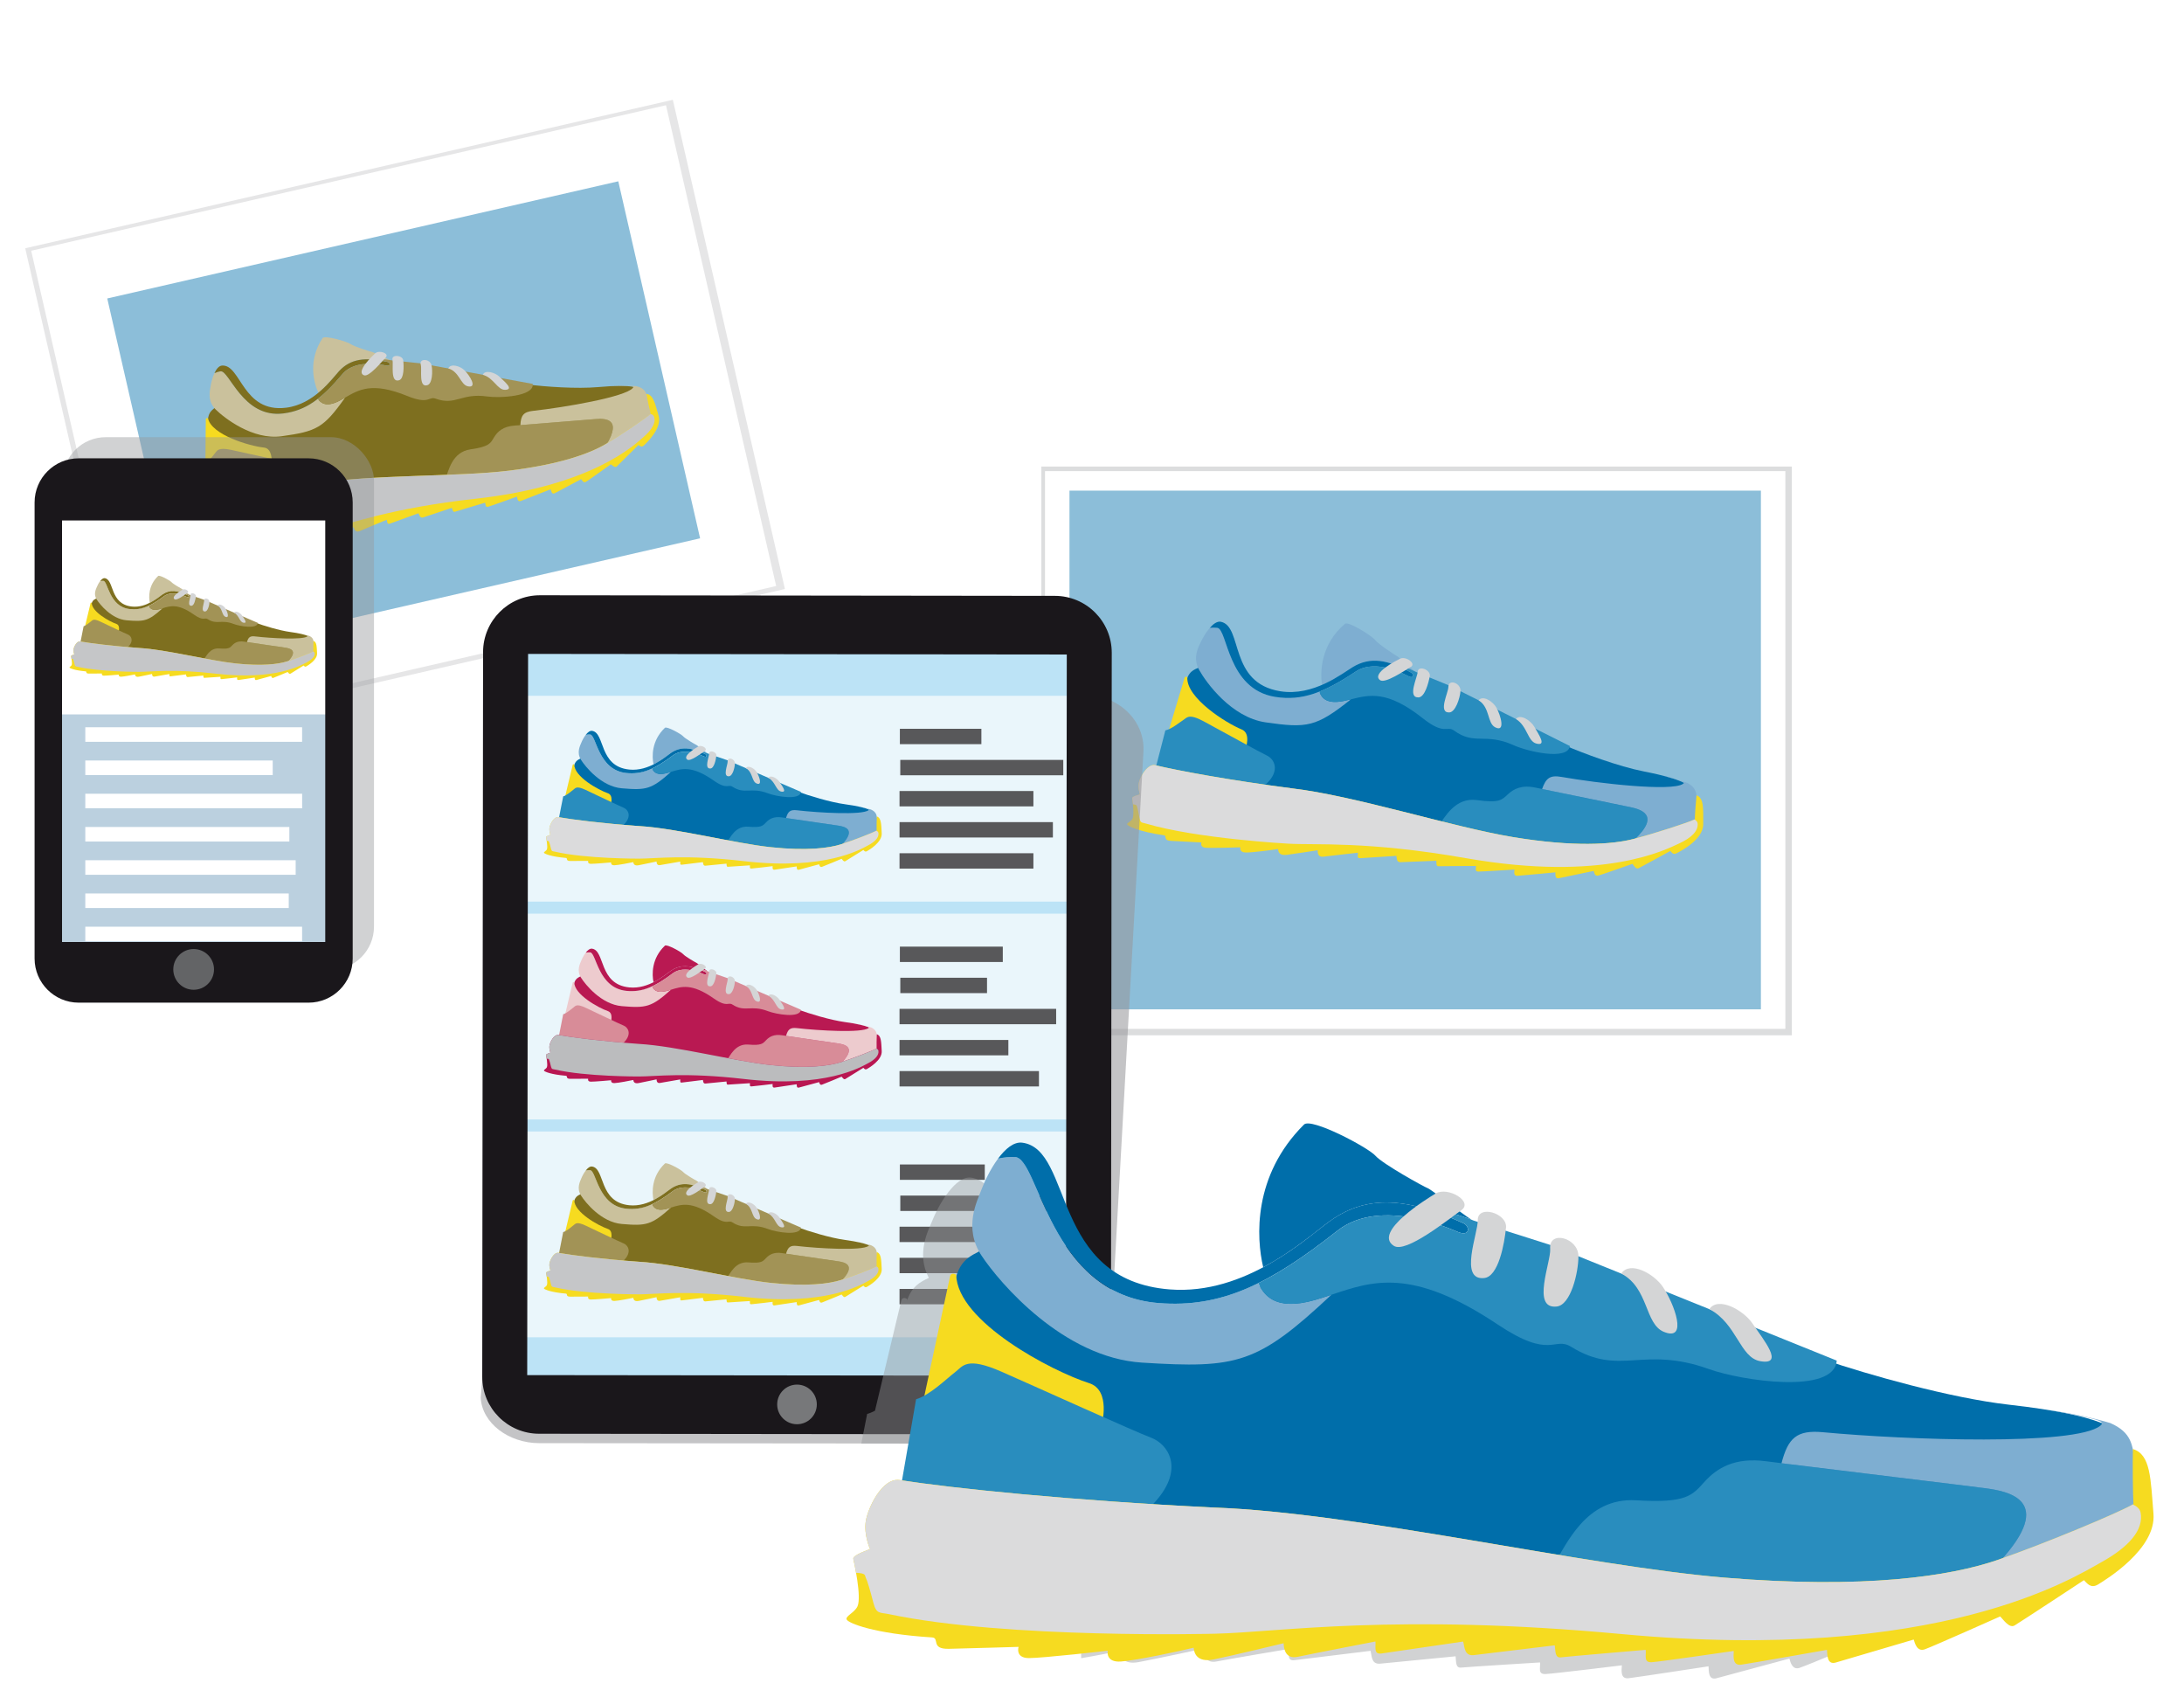 <?xml version="1.0" encoding="UTF-8"?>
<svg xmlns="http://www.w3.org/2000/svg" width="900px" height="699px" viewBox="0 0 579 450">
  <g style="isolation: isolate;">
    <g id="uuid-c92b2654-6989-4cf4-9d32-13d9dac7d40c" data-name="BG">
      <rect width="579" height="450" style="fill: #fff;"></rect>
    </g>
    <g id="uuid-62a97e66-b6ae-4814-9d52-ef9cd6421f74" data-name="Ebene 6">
      <rect x="19.133" y="44.475" width="176.262" height="133.112" transform="translate(-22.094 26.77) rotate(-12.909)" style="fill: #e6e6e7; mix-blend-mode: multiply;"></rect>
      <g>
        <g>
          <g>
            <polyline points="163.829 48.084 185.532 142.772 49.957 173.846 28.254 79.158 163.829 48.084" style="fill: #fff;"></polyline>
            <polygon points="176.483 27.905 8.075 66.505 37.304 194.025 205.711 155.425 176.483 27.905 176.483 27.905" style="fill: #fff;"></polygon>
          </g>
          <rect x="37.348" y="62.393" width="139.09" height="97.143" transform="translate(-22.089 26.686) rotate(-12.909)" style="fill: #8cbed9;"></rect>
        </g>
        <g>
          <path d="M57.511,107.571c-1.207,1.112-2.515,1.482-2.55,4.066s-.115,22.589-.115,22.589l43.001-3.798,38.112-3.861s27.437-6.985,28.996-8.387,6.139-5.725,6.736-6.767-.879-7.3-1.564-7.835c-.849-.664-2.238-1.762-11.585-.919-5.768,.52-14.208-.109-18.631-.674-4.045-.516-34.951-2.504-34.951-2.504,0,0-14.646,2.939-14.983,3.295s-15.622,9.012-16.431,9.128-9.373-2.308-9.825-2.762-6.21-1.571-6.21-1.571Z" style="fill: #7e6f1f;"></path>
          <path d="M84.106,105.788c-2.821,2.187-5.678,3.435-9.15,3.867-10.788,1.341-14.328-11.572-16.674-11.173-.475,.081-1.019,.23-1.592,.483-.545,1.173-.874,2.565-.985,3.311-.164,1.105-1.034,3.997,1.324,6.335,2.238,2.219,9.82,8.166,17.501,7.084,9.235-1.301,11.083-2.118,16.822-10.237-.486,.281-.973,.56-1.478,.824-3.723,1.946-5.066,.418-5.769-.494Z" style="fill: #cac19c;"></path>
          <path d="M89.733,98.445c2.261-2.456,4.969-3.335,8.517-3.121,.188-.02,.374-.035,.558-.048l.036-.003,.019-.001,.054-.003c.15-.01,.299-.017,.445-.023l.042-.002,.027-.001c.122-.004,.241-.007,.36-.009l.055-.001c.132-.002,.261-.002,.388-.001,.004,0,.009,0,.013,0,1.352,.012,2.442,.163,2.954,.249l.011,.002,.093,.016c-.916-.335-4.458-2.11-4.789-2.154-.383-.051-4.834-1.445-5.678-2.088-.844-.642-6.912-2.419-7.466-1.585-3.915,5.899-2.353,11.808-1.105,14.491,2.637-2.181,4.47-4.636,5.466-5.718Z" style="fill: #cac19c;"></path>
          <path d="M102.612,95.998c-5.82-1.327-9.771-.929-12.879,2.447-1.848,2.008-6.577,8.75-13.989,9.682-11.637,1.465-11.99-11.538-17.045-11.17-.846,.062-1.516,.944-2.009,2.006,.573-.253,1.117-.402,1.592-.483,2.346-.398,5.886,12.514,16.674,11.173,6.082-.756,10.279-4.016,15.7-10.446,3.552-4.214,11.239-2.304,11.489-2.285,1.395,.316,1.182-.762,.467-.925Z" style="fill: #7e6f1f;"></path>
          <path d="M111.42,96.376l-7.898-.836s-1.807-.381-4.117-.296c-.178,.006-.359,.016-.542,.028l-.019,.001c-.195,.014-.392,.03-.591,.051l-.001-0c1.329,.08,2.774,.312,4.359,.674,.715,.163,.928,1.241-.467,.925-.25-.019-7.936-1.929-11.489,2.285-2.327,2.76-4.428,4.935-6.55,6.579,.066,.086,.137,.176,.216,.269,.419,.496,1.039,1.05,2.077,1.15,.195,.019,.404,.022,.629,.006,.226-.016,.467-.052,.726-.11,.259-.058,.536-.139,.832-.246,.197-.071,.403-.154,.617-.25s.438-.204,.671-.325c.25-.131,.495-.265,.739-.402l.016-.009c.243-.136,.483-.274,.723-.413,3.624-2.094,7.126-4.252,16.527-.425,5.837,2.376,5.62,.012,7.495,.696,5.294,1.933,6.793-1.557,13.656-.577,3.329,.476,12.536,.005,12.096-3.33l-29.707-5.447Z" style="fill: #a29356;"></path>
          <path d="M117.978,126.963c.848-2.074,1.72-7.079,6.641-7.789,4.921-.71,5.283-1.559,6.211-3.13s2.421-2.957,5.504-3.177c3.083-.219,19.312-1.571,21.505-1.726s7.161-.353,2.847,6.799c-4.315,7.152-24.707,11.303-24.707,11.303l-18.001-2.281Z" style="fill: #a29356;"></path>
          <path d="M159.575,119.375l7.628-3.285c1.876-1.784,4.929-4.446,5.331-5.147,.325-.567-.215-2.285-.116-4.252-.274-.371-.506-.751-.678-1.137-.63-1.41-.831-2.63-3.14-3.129-1.507-.135-3.563-.175-6.322-.033,5.12-.113,5.89-.084,5.414,.492-1.999,2.42-18.22,5.175-26.473,6.079-2.582,.283-3.236,1.249-3.371,3.79,5.064-.395,18.047-1.474,19.992-1.611,2.193-.154,7.161-.353,2.847,6.799-.297,.493-.673,.971-1.111,1.435Z" style="fill: #cac19c;"></path>
          <path d="M54.401,111.244l-.117,12.527,17.588-1.246s.26-3.576-2.024-3.819c-3.782-.402-13.869-3.291-14.882-7.773-.232-.119-.582-.069-.564,.31Z" style="fill: #f6db20;"></path>
          <path d="M53.561,123.657c1.242-.656,2.52-2.574,3.183-3.329s.749-1.796,4.509-.987c3.76,.809,13.945,3.117,15.631,3.381s3.863,2.271,1.626,6.08-2.896,4.378-2.896,4.378l-21.751,.297-.301-9.819Z" style="fill: #a29356;"></path>
          <path d="M53.578,131.731c-1.722,.081-2.513,3.315-2.44,4.645s.959,2.566,.959,2.566c0,0-1.568,.905-1.419,1.254s1.562,3.472,1.339,4.475c-.149,.673-1.014,1.196-.773,1.489s2.788,.83,8.537,.028c.776-.108,.059,1.17,1.846,.761,1.786-.409,6.642-1.557,6.642-1.557,0,0-.121,1.142,1.21,.872s7.421-2.258,7.421-2.258c0,0-.007,1.185,1.467,.778,1.473-.407,5.584-2.22,6.715-2.758,.147,.489,.598,1.395,2.184,.718s6.364-2.921,6.364-2.921c.121,.529,.489,1.524,1.627,1.02s7.147-2.996,7.147-2.996c.154,.522,.057,1.31,.828,1.029s7.587-2.749,7.587-2.749c.246,.466,.377,1.341,1.23,1.111l7.633-2.55c.18,.481,.247,1.232,.828,1.029s7.983-2.387,7.983-2.387c.187,.514,.016,1.285,.835,1.062s7.635-2.69,7.635-2.69c.088,.537,.161,1.46,.998,1.164s7.923-3.104,7.923-3.104c.147,.489,.301,1.463,1.108,1.034s7.014-3.731,7.014-3.731c.183,.341,.571,1.123,1.245,.724s6.595-4.645,6.595-4.645c.325,.204,1.1,1.001,1.561,.582s5.76-5.707,5.76-5.707c.366,.229,.826,.716,1.455,.119s4.881-4.531,3.909-7.86c-.972-3.329-1.429-5.626-3.245-5.802,.184,1.107,.961,4.701,1.137,5.264-1.029,.979-7.663,5.505-11.903,8.021-4.24,2.515-12.215,5.446-25.859,7.088-13.644,1.642-36.54,.994-50.418,3.339-13.989,2.162-25.469,3.301-30.663,3.546Z" style="fill: #f6db20;"></path>
          <path d="M173.274,110.425c-.137-.34-.471-.536-.912-.634-1.188,1.074-7.673,5.493-11.845,7.968-4.24,2.515-12.215,5.446-25.859,7.088-13.644,1.642-36.54,.994-50.418,3.339-13.989,2.162-25.468,3.301-30.663,3.546-1.722,.081-2.513,3.315-2.44,4.645,.073,1.33,.959,2.566,.959,2.566,0,0-1.568,.905-1.419,1.254,.056,.13,.285,.642,.541,1.287,1.035-.154,.863,.083,1.041,.3,.193,.234,.685,1.166,1.208,2.23,.522,1.064,.808,.786,1.713,.791,11.854,.068,31.687-4.547,31.687-4.547,6.087-1.395,16.838-5.531,39.049-7.975,31.032-3.416,42.253-14.35,44.581-16.346,2.328-1.996,3.42-3.917,2.776-5.511Z" style="fill: #c5c6c8;"></path>
          <g>
            <path d="M96.371,99.535c1.307,.536,4.693-3.598,5.774-4.736,1.034-1.088-1.775-2.042-2.794-1.101-.637,.588-5.309,4.942-2.98,5.836Z" style="fill: #d4d5d6;"></path>
            <path d="M105.667,100.849c1.357-.392,1.281-3.707,1.114-5.267-.153-1.427-3.203-1.672-2.854-.147,.281,1.224-.64,6.161,1.74,5.414Z" style="fill: #d4d5d6;"></path>
            <path d="M113.175,102.157c1.357-.392,1.438-3.732,1.114-5.267-.375-1.775-3.373-1.937-2.854-.147,.349,1.206-.64,6.161,1.74,5.414Z" style="fill: #d4d5d6;"></path>
            <path d="M123.97,102.469c2.573,.492,.437-2.915-.972-4.29-1.136-1.109-3.68-1.883-4.26-.462,2.947,.857,3.227,4.369,5.231,4.752Z" style="fill: #d4d5d6;"></path>
            <path d="M133.802,103.386c2.444-.073-.082-2.09-1.491-3.465-1.136-1.109-3.838-1.947-4.418-.526,2.947,.857,3.868,4.052,5.908,3.991Z" style="fill: #d4d5d6;"></path>
          </g>
        </g>
      </g>
    </g>
    <g id="uuid-ba824672-cd6f-479a-a184-1f6f13e2c935" data-name="Ebene 1">
      <rect x="276.067" y="123.737" width="199.101" height="150.844" style="fill: #dcddde; mix-blend-mode: multiply;"></rect>
      <g>
        <rect x="277.035" y="124.947" width="196.409" height="147.926" style="fill: #fff;"></rect>
        <rect x="283.524" y="130.124" width="183.43" height="137.573" style="fill: #8cbed9;"></rect>
        <g>
          <path d="M318.82,176.644c-1.75,.87-3.367,.858-4.265,3.8-.898,2.942-7.637,25.777-7.637,25.777l50.405,9.949,44.838,8.252s33.678,1.134,35.925,.05,8.918-4.502,9.946-5.495,1.421-8.635,.816-9.474c-.749-1.041-1.972-2.757-12.934-4.9-6.765-1.323-16.201-4.846-21.069-6.961-4.452-1.934-39.111-14.476-39.111-14.476,0,0-17.715-1.508-18.218-1.213s-20.848,5.109-21.811,4.972-9.945-5.753-10.311-6.421-6.574-3.859-6.574-3.859Z" style="fill: #006eaa;"></path>
          <path d="M349.807,183.443c-3.951,1.562-7.631,2.039-11.742,1.379-12.775-2.053-12.529-17.986-15.343-18.31-.57-.066-1.241-.076-1.98,.023-1.013,1.16-1.851,2.641-2.226,3.457-.555,1.209-2.51,4.225-.592,7.68,1.82,3.279,8.509,12.596,17.647,13.911,10.987,1.582,13.369,1.262,22.627-6.109-.648,.159-1.298,.317-1.963,.45-4.901,.987-5.928-1.205-6.428-2.481Z" style="fill: #7eaed1;"></path>
          <path d="M358.677,176.921c3.4-2.055,6.787-2.16,10.771-.737,.222,.04,.439,.084,.654,.131l.042,.008,.022,.005c.021,.005,.042,.01,.063,.015,.175,.039,.347,.079,.516,.121l.049,.012,.031,.008c.14,.036,.278,.072,.414,.109l.063,.017c.151,.042,.299,.085,.444,.128l.015,.004c1.541,.463,2.736,.998,3.293,1.266l.011,.006c.035,.017,.071,.034,.101,.049-.936-.687-4.393-3.892-4.758-4.053-.421-.186-5.045-3.258-5.795-4.272-.751-1.014-7.096-5.062-8.006-4.292-6.435,5.441-6.613,12.713-6.078,16.193,3.738-1.617,6.649-3.813,8.147-4.718Z" style="fill: #7eaed1;"></path>
          <path d="M374.209,178.404c-6.21-3.451-10.857-4.308-15.532-1.483-2.78,1.68-10.424,7.814-19.204,6.417-13.786-2.193-9.869-17.17-15.768-18.429-.987-.211-2.046,.575-2.963,1.625,.739-.099,1.41-.088,1.98-.023,2.813,.324,2.568,16.257,15.343,18.31,7.202,1.157,13.082-1.174,21.413-6.721,5.46-3.636,13.61,1.101,13.889,1.206,1.489,.825,1.604-.478,.841-.902Z" style="fill: #006eaa;"></path>
          <path d="M384.15,181.763l-8.748-3.58s-1.939-1.036-4.607-1.707c-.205-.052-.415-.101-.629-.148l-.022-.005c-.227-.049-.458-.095-.692-.138l-.001-0c1.492,.533,3.067,1.279,4.758,2.219,.763,.424,.648,1.727-.841,.902-.279-.105-8.429-4.842-13.889-1.206-3.576,2.381-6.7,4.168-9.672,5.343,.047,.12,.098,.247,.157,.38,.314,.706,.839,1.545,1.992,2.005,.216,.086,.454,.159,.718,.215,.263,.056,.551,.096,.867,.115,.316,.019,.659,.019,1.032-.005,.249-.016,.512-.042,.788-.08s.568-.087,.874-.149c.329-.066,.654-.138,.978-.213l.021-.005c.323-.075,.643-.153,.963-.232,4.838-1.189,9.556-2.492,19.029,5.006,5.881,4.655,6.419,1.881,8.334,3.286,5.408,3.969,8.28,.478,15.798,3.879,3.647,1.65,14.325,4.171,14.931,.214l-32.14-16.096Z" style="fill: #298dbe;"></path>
          <path d="M381.481,218.899c1.658-2.089,4.318-7.519,10.178-6.695,5.86,.824,6.556-.026,8.139-1.513s3.749-2.575,7.346-1.801c3.597,.774,22.593,4.621,25.15,5.174s8.302,1.976,.994,8.716c-7.307,6.74-31.992,4.708-31.992,4.708l-19.815-8.588Z" style="fill: #298dbe;"></path>
          <path d="M431.541,224.049l9.809-1.22c2.737-1.415,7.11-3.443,7.802-4.111,.559-.54,.513-2.683,1.281-4.898-.19-.515-.329-1.027-.397-1.525-.251-1.821-.076-3.282-2.549-4.619-1.678-.656-4.013-1.383-7.213-2.139,5.889,1.572,6.76,1.861,6.024,2.361-3.088,2.101-22.543-.14-32.274-1.849-3.044-.534-4.113,.352-5.112,3.212,5.919,1.231,21.114,4.312,23.382,4.802,2.558,.552,8.301,1.976,.994,8.716-.503,.464-1.092,.886-1.747,1.27Z" style="fill: #7eaed1;"></path>
          <path d="M314.046,179.808l-4.297,14.277,20.514,4.421s1.485-4.001-1.045-5.037c-4.188-1.716-14.757-8.37-14.425-13.828-.226-.213-.642-.272-.748,.167Z" style="fill: #f6db20;"></path>
          <path d="M308.961,193.716c1.638-.337,3.736-2.104,4.744-2.747s1.453-1.804,5.481,.37c4.028,2.175,14.902,8.197,16.74,9.058s3.66,3.88-.162,7.489-4.765,4.041-4.765,4.041l-24.957-6.889,2.919-11.322Z" style="fill: #298dbe;"></path>
          <path d="M306.298,202.949c-1.995-.479-3.974,2.954-4.332,4.497s.244,3.251,.244,3.251c0,0-2.093,.513-2.038,.961s.631,4.487,.043,5.559c-.394,.719-1.556,1.03-1.378,1.444s2.91,1.875,9.747,2.869c.923,.134-.321,1.357,1.856,1.483,2.178,.126,8.108,.427,8.108,.427,0,0-.518,1.265,1.093,1.398s9.231-.115,9.231-.115c0,0-.402,1.352,1.418,1.377s7.12-.682,8.59-.92c.005,.607,.22,1.793,2.257,1.546s8.243-1.224,8.243-1.224c-.037,.645,.052,1.905,1.52,1.706s9.164-1.049,9.164-1.049c.003,.648-.371,1.516,.604,1.451s9.584-.62,9.584-.62c.126,.614-.015,1.658,1.036,1.678l9.57-.378c.046,.61-.126,1.49,.604,1.451s9.917-.075,9.917-.075c.043,.65-.409,1.473,.602,1.491s9.62-.537,9.62-.537c-.078,.643-.302,1.722,.754,1.662s10.087-.915,10.087-.915c.005,.607-.143,1.772,.922,1.55s9.255-1.934,9.255-1.934c.095,.451,.279,1.473,1.183,1.242s9.081-3.117,9.081-3.117c.304,.341,.924,1.51,1.591,1.184s8.479-4.609,8.479-4.609c.342,.384,.706,1.093,1.623,.62s7.083-3.556,7.079-7.683c-.005-4.127,.237-6.905-1.78-7.709-.157,1.326-.463,5.692-.45,6.394-1.501,.776-10.587,3.745-16.269,5.211-5.681,1.466-15.769,2.165-31.907-.493-16.138-2.658-42.09-11.006-58.729-12.937-16.705-2.178-30.203-4.691-36.221-6.136Z" style="fill: #f6db20;"></path>
          <path d="M450.171,218.372c-.044-.434-.36-.769-.831-1.027-1.714,.832-10.595,3.728-16.185,5.17-5.681,1.466-15.769,2.165-31.907-.493-16.138-2.658-42.09-11.006-58.729-12.937-16.705-2.178-30.203-4.691-36.221-6.136-1.995-.479-3.974,2.954-4.332,4.497-.359,1.544,.244,3.251,.244,3.251,0,0-2.093,.513-2.038,.961,.02,.167,.113,.829,.191,1.65,1.234,.168,.958,.382,1.09,.689,.143,.332,.395,1.56,.639,2.95,.243,1.39,.662,1.167,1.695,1.473,13.524,4.017,37.724,5.333,37.724,5.333,7.42,.428,21.081-.726,47.276,3.861,36.6,6.408,53.057-2.36,56.381-3.867,3.324-1.507,5.21-3.341,5.003-5.376Z" style="fill: #dbdbdc;"></path>
          <g>
            <path d="M365.902,180.373c1.315,1.047,6.559-2.552,8.172-3.493,1.543-.9-1.35-2.923-2.827-2.186-.924,.461-7.709,3.884-5.345,5.68Z" style="fill: #d4d5d6;"></path>
            <path d="M376.089,184.964c1.681,.003,2.696-3.811,3.023-5.649,.299-1.682-3.106-2.975-3.213-1.116-.086,1.492-2.779,6.828,.189,6.765Z" style="fill: #d4d5d6;"></path>
            <path d="M384.234,188.953c1.681,.003,2.884-3.787,3.023-5.649,.161-2.153-3.211-3.334-3.213-1.116-.001,1.495-2.779,6.828,.189,6.765Z" style="fill: #d4d5d6;"></path>
            <path d="M396.468,192.896c2.777,1.417,1.468-3.186,.315-5.225-.93-1.645-3.58-3.375-4.715-1.943,3.083,1.958,2.236,6.065,4.4,7.169Z" style="fill: #d4d5d6;"></path>
            <path d="M407.399,197.211c2.817,.729,.601-2.416-.552-4.455-.93-1.645-3.74-3.5-4.874-2.069,3.083,1.958,3.075,5.916,5.426,6.524Z" style="fill: #d4d5d6;"></path>
          </g>
        </g>
      </g>
    </g>
    <g id="uuid-0ce7e10e-bac2-461c-847b-1b3c5f3b4365" data-name="Ebene 5">
      <rect x="16.43" y="115.943" width="82.585" height="141.277" rx="11.451" ry="11.451" style="fill: #97989a; mix-blend-mode: multiply; opacity: .44;"></rect>
      <g>
        <rect x="11.125" y="136.335" width="78.055" height="115.224" style="fill: #fff;"></rect>
        <g>
          <rect x="14.153" y="189.473" width="72.961" height="69.121" style="fill: #bbd0df;"></rect>
          <rect x="22.429" y="210.516" width="57.527" height="3.858" style="fill: #fff;"></rect>
          <rect x="22.429" y="201.7" width="49.722" height="3.858" style="fill: #fff;"></rect>
          <rect x="22.429" y="219.333" width="54.134" height="3.858" style="fill: #fff;"></rect>
          <rect x="22.429" y="236.965" width="53.976" height="3.858" style="fill: #fff;"></rect>
          <rect x="22.429" y="228.149" width="55.812" height="3.858" style="fill: #fff;"></rect>
          <rect x="22.429" y="192.884" width="57.516" height="3.858" style="fill: #fff;"></rect>
          <rect x="22.429" y="245.781" width="57.516" height="3.858" style="fill: #fff;"></rect>
          <path d="M25.795,158.507c-.73,.417-1.426,.452-1.739,1.739s-2.643,11.267-2.643,11.267l21.907,3.025,19.473,2.434s14.501-.348,15.439-.869,3.721-2.156,4.138-2.608,.396-3.746,.116-4.092c-.348-.429-.916-1.136-5.68-1.785-2.94-.401-7.082-1.681-9.227-2.469-1.961-.721-17.167-5.251-17.167-5.251,0,0-7.65-.209-7.859-.07s-8.832,2.712-9.25,2.678-4.416-2.226-4.59-2.504-2.921-1.495-2.921-1.495Z" style="fill: #7e6f1f;"></path>
          <path d="M39.28,160.661c-1.659,.769-3.229,1.066-5.012,.884-5.541-.565-5.83-7.418-7.047-7.488-.247-.014-.535-.002-.85,.059-.406,.523-.73,1.181-.871,1.541-.209,.533-.974,1.878-.064,3.315,.864,1.364,3.969,5.202,7.928,5.541,4.761,.407,5.777,.211,9.572-3.186-.275,.085-.55,.168-.832,.242-2.082,.546-2.578-.371-2.824-.907Z" style="fill: #cac19c;"></path>
          <path d="M42.93,157.638c1.41-.968,2.863-1.097,4.61-.584,.096,.012,.191,.025,.284,.04l.018,.003,.01,.002,.028,.005c.076,.012,.151,.025,.225,.039l.021,.004,.013,.003c.061,.012,.121,.024,.181,.037l.028,.006c.066,.014,.13,.029,.194,.044l.007,.002c.674,.161,1.201,.361,1.446,.463l.005,.002,.045,.019c-.419-.272-1.985-1.564-2.145-1.624-.185-.07-2.249-1.275-2.596-1.692-.348-.417-3.175-1.999-3.547-1.646-2.63,2.498-2.526,5.627-2.21,7.11,1.566-.787,2.763-1.804,3.384-2.23Z" style="fill: #cac19c;"></path>
          <path d="M49.641,157.89c-2.754-1.329-4.773-1.582-6.711-.252-1.153,.791-4.286,3.616-8.094,3.234-5.979-.601-4.667-7.134-7.233-7.528-.43-.066-.865,.298-1.233,.772,.315-.061,.604-.073,.85-.059,1.217,.07,1.507,6.923,7.047,7.488,3.124,.319,5.593-.829,9.035-3.419,2.256-1.698,5.876,.136,5.998,.174,.66,.317,.678-.245,.339-.409Z" style="fill: #7e6f1f;"></path>
          <path d="M53.996,159.087l-3.848-1.321s-.859-.397-2.022-.619c-.09-.017-.181-.033-.274-.048l-.01-.002c-.099-.016-.199-.03-.301-.042l-0-0c.654,.192,1.35,.474,2.1,.835,.338,.163,.321,.726-.339,.409-.123-.038-3.742-1.872-5.998-.174-1.478,1.112-2.776,1.957-4.024,2.536,.023,.05,.048,.104,.077,.159,.153,.296,.399,.643,.906,.812,.095,.032,.199,.057,.314,.075,.114,.018,.239,.028,.375,.028,.136,.001,.284-.008,.444-.028,.107-.013,.219-.031,.337-.054s.242-.052,.372-.086c.14-.037,.278-.076,.415-.116l.009-.003c.137-.04,.273-.082,.408-.124,2.05-.631,4.045-1.308,8.302,1.679,2.643,1.855,2.805,.649,3.663,1.205,2.422,1.571,3.57,0,6.885,1.275,1.608,.619,6.259,1.437,6.421-.278l-14.211-6.12Z" style="fill: #a29356;"></path>
          <path d="M53.77,175.112c.661-.939,1.669-3.338,4.208-3.13s2.817-.174,3.46-.852,1.547-1.2,3.112-.956,9.824,1.426,10.936,1.6,3.616,.643,.643,3.721-13.631,2.817-13.631,2.817l-8.728-3.199Z" style="fill: #a29356;"></path>
          <path d="M75.411,176.083l4.185-.767c1.141-.676,2.97-1.656,3.251-1.96,.227-.246,.154-1.166,.429-2.137-.094-.216-.167-.433-.209-.645-.153-.776-.114-1.408-1.21-1.922-.737-.24-1.759-.495-3.153-.74,2.57,.53,2.951,.632,2.647,.865-1.275,.979-9.691,.499-13.915,.006-1.322-.154-1.759,.253-2.117,1.507,2.574,.382,9.181,1.329,10.167,1.484,1.113,.174,3.616,.643,.643,3.721-.205,.212-.447,.408-.719,.589Z" style="fill: #cac19c;"></path>
          <path d="M23.822,159.985l-1.492,6.242,8.925,1.391s.539-1.756-.574-2.139c-1.842-.633-6.549-3.231-6.542-5.585-.102-.086-.283-.101-.317,.09Z" style="fill: #f6db20;"></path>
          <path d="M21.982,166.088c.695-.185,1.553-.997,1.97-1.298s.58-.811,2.365,.023,6.607,3.153,7.418,3.477,1.669,1.576,.116,3.222-1.947,1.855-1.947,1.855l-10.896-2.341,.974-4.938Z" style="fill: #a29356;"></path>
          <path d="M21.066,170.122c-.869-.156-1.634,1.368-1.75,2.04s.185,1.391,.185,1.391c0,0-.887,.272-.852,.464s.383,1.913,.156,2.388c-.152,.319-.643,.481-.556,.655s1.297,.733,4.26,.991c.4,.035-.104,.591,.835,.591s3.495-.017,3.495-.017c0,0-.191,.556,.504,.574s3.964-.278,3.964-.278c0,0-.139,.591,.643,.556s3.043-.469,3.669-.609c.017,.261,.139,.765,1.008,.609s3.512-.73,3.512-.73c0,.278,.07,.817,.695,.695s3.912-.678,3.912-.678c.017,.278-.122,.661,.296,.609s4.103-.504,4.103-.504c.07,.261,.035,.713,.487,.695l4.103-.4c.035,.261-.017,.643,.296,.609s4.26-.278,4.26-.278c.035,.278-.139,.643,.296,.626s4.121-.469,4.121-.469c-.017,.278-.087,.748,.365,.695s4.312-.643,4.312-.643c.017,.261-.017,.765,.435,.643s3.929-1.061,3.929-1.061c.052,.191,.156,.626,.539,.504s3.825-1.565,3.825-1.565c.139,.139,.435,.626,.713,.469s3.53-2.191,3.53-2.191c.156,.156,.33,.452,.713,.226s2.956-1.704,2.851-3.477-.07-2.973-.956-3.269c-.035,.574-.058,2.457-.035,2.759-.626,.371-4.457,1.872-6.862,2.643s-6.723,1.321-13.724,.58c-7.001-.742-18.36-3.686-25.559-4.103-7.233-.522-13.096-1.267-15.718-1.739Z" style="fill: #f6db20;"></path>
          <path d="M83.276,173.182c-.03-.185-.174-.321-.383-.421-.716,.4-4.461,1.865-6.827,2.623-2.405,.771-6.723,1.321-13.724,.58-7.001-.742-18.36-3.686-25.559-4.103-7.233-.522-13.096-1.267-15.718-1.739-.869-.156-1.634,1.368-1.75,2.04-.116,.672,.185,1.391,.185,1.391,0,0-.887,.272-.852,.464,.013,.071,.069,.353,.123,.704,.534,.042,.421,.14,.486,.269,.07,.139,.209,.661,.348,1.252,.139,.591,.313,.485,.765,.591,5.912,1.391,16.344,1.356,16.344,1.356,3.199,0,9.041-.835,20.412,.487,15.887,1.846,22.742-2.33,24.133-3.06,1.391-.73,2.156-1.565,2.017-2.434Z" style="fill: #c5c6c8;"></path>
          <g>
            <path d="M46.12,158.942c.591,.417,2.755-1.26,3.425-1.704,.641-.425-.653-1.223-1.269-.869-.385,.221-3.217,1.86-2.156,2.573Z" style="fill: #d4d5d6;"></path>
            <path d="M50.612,160.662c.722-.041,1.064-1.704,1.159-2.503,.087-.73-1.408-1.201-1.408-.4,0,.643-1.025,3.003,.249,2.902Z" style="fill: #d4d5d6;"></path>
            <path d="M54.211,162.175c.722-.041,1.145-1.699,1.159-2.503,.016-.929-1.462-1.353-1.408-.4,.036,.642-1.025,3.003,.249,2.902Z" style="fill: #d4d5d6;"></path>
            <path d="M59.566,163.566c1.229,.54,.552-1.405,.006-2.253-.44-.684-1.622-1.361-2.074-.718,1.374,.765,1.111,2.551,2.069,2.972Z" style="fill: #d4d5d6;"></path>
            <path d="M64.371,165.149c1.229,.243,.198-1.053-.348-1.901-.44-.684-1.694-1.411-2.146-.768,1.374,.765,1.468,2.466,2.494,2.669Z" style="fill: #d4d5d6;"></path>
          </g>
        </g>
        <g>
          <path d="M81.668,121.556H20.677c-6.451,0-11.7,5.249-11.7,11.701v120.966c0,6.452,5.249,11.701,11.7,11.701h60.991c6.452,0,11.701-5.249,11.701-11.701v-120.966c0-6.452-5.249-11.701-11.701-11.701ZM16.259,249.832v-111.802H86.088v111.802H16.259Z" style="fill: #1a171b;"></path>
          <path d="M56.576,257.106c0-2.984-2.419-5.402-5.402-5.402-2.984,0-5.402,2.419-5.402,5.402,0,2.984,2.419,5.402,5.402,5.402s5.402-2.419,5.402-5.402Z" style="fill: #636466;"></path>
        </g>
      </g>
    </g>
    <g id="uuid-d87e6612-583b-4531-9e03-ced617418192" data-name="Ebene 4">
      <path d="M303.148,199.338c.454-8.312-6.723-15.116-16.044-15.126l-129.747-.16c-9.329-.01-16.53,6.789-16.087,15.112l-13.937,171.561,.001,.014c.364,6.654,7.329,12.009,15.568,12.017l135.053,.125c8.244,.008,15.226-5.342,15.598-12.001l9.594-171.524,.001-.018h0Z" style="fill: #97989a; mix-blend-mode: multiply; opacity: .57;"></path>
      <g>
        <rect x="137.045" y="169.546" width="150.306" height="199.774" style="fill: #bce3f6;"></rect>
        <g>
          <rect x="136.689" y="184.54" width="148.76" height="54.581" style="fill: #eaf6fb;"></rect>
          <g>
            <rect x="238.635" y="201.541" width="43.246" height="4.077" style="fill: #58585a;"></rect>
            <rect x="238.53" y="193.289" width="21.623" height="4.077" style="fill: #58585a;"></rect>
            <rect x="238.439" y="209.792" width="35.516" height="4.077" style="fill: #58585a;"></rect>
            <rect x="238.439" y="218.043" width="40.685" height="4.077" style="fill: #58585a;"></rect>
            <rect x="238.439" y="226.295" width="35.516" height="4.077" style="fill: #58585a;"></rect>
          </g>
          <g>
            <path d="M154.415,200.878c-.996,.569-1.945,.617-2.372,2.372s-3.606,15.371-3.606,15.371l29.888,4.127,26.567,3.321s19.783-.474,21.064-1.186,5.076-2.941,5.646-3.558,.541-5.11,.158-5.582c-.474-.585-1.249-1.55-7.749-2.435-4.011-.547-9.662-2.293-12.588-3.368-2.675-.983-23.42-7.164-23.42-7.164,0,0-10.437-.285-10.722-.095s-12.05,3.7-12.619,3.653-6.025-3.036-6.262-3.416-3.985-2.04-3.985-2.04Z" style="fill: #006eaa;"></path>
            <path d="M172.812,203.816c-2.263,1.049-4.405,1.454-6.837,1.206-7.559-.771-7.954-10.121-9.615-10.216-.337-.019-.73-.002-1.16,.08-.554,.714-.996,1.611-1.188,2.102-.285,.727-1.328,2.562-.087,4.523,1.178,1.861,5.415,7.097,10.817,7.559,6.495,.556,7.881,.287,13.059-4.347-.375,.115-.751,.23-1.135,.33-2.84,.744-3.516-.506-3.853-1.237Z" style="fill: #7eaed1;"></path>
            <path d="M177.791,199.692c1.924-1.32,3.906-1.496,6.29-.796,.131,.016,.26,.035,.388,.054l.025,.003,.013,.002,.038,.007c.104,.017,.206,.035,.307,.054l.029,.005,.018,.004c.083,.016,.165,.033,.246,.05l.038,.008c.09,.019,.178,.039,.265,.06l.009,.002c.919,.219,1.638,.493,1.973,.631l.007,.003,.061,.025c-.572-.371-2.708-2.133-2.926-2.215-.253-.095-3.068-1.74-3.542-2.309-.474-.569-4.331-2.728-4.839-2.246-3.588,3.408-3.447,7.677-3.016,9.7,2.137-1.074,3.769-2.461,4.617-3.042Z" style="fill: #7eaed1;"></path>
            <path d="M186.948,200.036c-3.758-1.813-6.511-2.159-9.156-.344-1.573,1.079-5.847,4.934-11.042,4.412-8.157-.819-6.367-9.732-9.868-10.271-.586-.09-1.18,.407-1.682,1.053,.43-.083,.824-.1,1.16-.08,1.66,.095,2.056,9.444,9.615,10.216,4.262,.435,7.63-1.131,12.327-4.665,3.078-2.316,8.016,.185,8.184,.237,.901,.433,.924-.335,.463-.557Z" style="fill: #006eaa;"></path>
            <path d="M192.89,201.669l-5.25-1.803s-1.172-.542-2.759-.845c-.122-.023-.247-.045-.374-.065l-.013-.002c-.135-.021-.272-.04-.41-.057l-.001-0c.893,.262,1.841,.646,2.865,1.14,.462,.223,.438,.99-.463,.557-.167-.052-5.105-2.554-8.184-.237-2.016,1.517-3.787,2.67-5.49,3.46,.032,.069,.066,.142,.105,.217,.208,.403,.544,.877,1.235,1.108,.13,.043,.272,.078,.428,.102,.156,.024,.326,.038,.512,.038,.186,.001,.387-.011,.605-.038,.145-.018,.299-.042,.46-.074s.33-.07,.508-.117c.191-.05,.379-.103,.566-.158l.012-.004c.187-.055,.372-.112,.557-.169,2.796-.861,5.518-1.784,11.326,2.291,3.606,2.53,3.827,.886,4.997,1.645,3.305,2.144,4.871,0,9.393,1.74,2.194,.844,8.539,1.961,8.761-.38l-19.388-8.35Z" style="fill: #298dbe;"></path>
            <path d="M192.581,223.531c.901-1.281,2.277-4.554,5.74-4.27s3.843-.237,4.72-1.162,2.111-1.637,4.246-1.305,13.402,1.945,14.92,2.182c1.518,.237,4.934,.878,.878,5.076-4.056,4.199-18.597,3.843-18.597,3.843l-11.908-4.365Z" style="fill: #298dbe;"></path>
            <path d="M222.105,224.857l5.71-1.047c1.557-.922,4.052-2.259,4.435-2.674,.31-.335,.21-1.591,.585-2.915-.129-.295-.227-.591-.285-.88-.209-1.059-.156-1.921-1.651-2.622-1.006-.328-2.4-.675-4.301-1.01,3.506,.722,4.026,.862,3.612,1.181-1.74,1.336-13.221,.68-18.984,.008-1.803-.21-2.4,.345-2.889,2.056,3.512,.521,12.525,1.814,13.871,2.024,1.518,.237,4.934,.878,.878,5.076-.279,.289-.61,.556-.981,.804Z" style="fill: #7eaed1;"></path>
            <path d="M151.722,202.894l-2.036,8.516,12.177,1.898s.735-2.396-.783-2.918c-2.514-.864-8.935-4.408-8.925-7.619-.14-.117-.385-.138-.433,.123Z" style="fill: #f6db20;"></path>
            <path d="M149.212,211.22c.949-.253,2.119-1.36,2.688-1.771s.791-1.107,3.226,.032,9.014,4.301,10.121,4.744,2.277,2.151,.158,4.396c-2.119,2.246-2.657,2.53-2.657,2.53l-14.865-3.194,1.328-6.737Z" style="fill: #298dbe;"></path>
            <path d="M147.963,216.723c-1.186-.213-2.23,1.866-2.388,2.783s.253,1.898,.253,1.898c0,0-1.21,.372-1.162,.633s.522,2.609,.213,3.258c-.207,.435-.878,.656-.759,.893s1.769,1.001,5.812,1.352c.546,.047-.142,.806,1.139,.806s4.768-.024,4.768-.024c0,0-.261,.759,.688,.783s5.408-.38,5.408-.38c0,0-.19,.806,.878,.759s4.151-.64,5.005-.83c.024,.356,.19,1.044,1.376,.83s4.792-.996,4.792-.996c0,.38,.095,1.115,.949,.949s5.337-.925,5.337-.925c.024,.38-.166,.901,.403,.83s5.598-.688,5.598-.688c.095,.356,.047,.973,.664,.949l5.598-.546c.047,.356-.024,.878,.403,.83s5.812-.38,5.812-.38c.047,.38-.19,.878,.403,.854s5.622-.64,5.622-.64c-.024,.38-.119,1.02,.498,.949s5.883-.878,5.883-.878c.024,.356-.024,1.044,.593,.878s5.361-1.447,5.361-1.447c.071,.261,.213,.854,.735,.688s5.219-2.135,5.219-2.135c.19,.19,.593,.854,.973,.64s4.815-2.989,4.815-2.989c.213,.213,.451,.617,.973,.308s4.033-2.325,3.89-4.744c-.142-2.42-.095-4.056-1.305-4.459-.047,.783-.079,3.353-.047,3.764-.854,.506-6.08,2.554-9.362,3.606-3.281,1.052-9.172,1.803-18.723,.791s-25.049-5.029-34.869-5.598c-9.868-.712-17.866-1.728-21.443-2.372Z" style="fill: #f6db20;"></path>
            <path d="M232.835,220.898c-.04-.253-.237-.439-.522-.574-.977,.546-6.085,2.544-9.314,3.579-3.281,1.052-9.172,1.803-18.724,.791-9.552-1.012-25.049-5.029-34.869-5.598-9.868-.712-17.866-1.728-21.443-2.372-1.186-.213-2.23,1.866-2.388,2.783-.158,.917,.253,1.898,.253,1.898,0,0-1.21,.372-1.162,.633,.018,.097,.094,.482,.168,.961,.729,.057,.575,.192,.663,.367,.095,.19,.285,.901,.474,1.708,.19,.806,.428,.662,1.044,.806,8.065,1.898,22.297,1.85,22.297,1.85,4.365,0,12.335-1.139,27.848,.664,21.675,2.519,31.027-3.179,32.924-4.175,1.898-.996,2.941-2.135,2.752-3.321Z" style="fill: #dbdbdc;"></path>
            <g>
              <path d="M182.144,201.471c.806,.569,3.759-1.718,4.673-2.325,.874-.58-.891-1.668-1.732-1.186-.526,.301-4.388,2.538-2.941,3.511Z" style="fill: #d4d5d6;"></path>
              <path d="M188.272,203.818c.986-.055,1.452-2.325,1.581-3.414,.119-.996-1.921-1.639-1.921-.546,0,.878-1.398,4.097,.34,3.96Z" style="fill: #d4d5d6;"></path>
              <path d="M193.182,205.882c.986-.055,1.563-2.318,1.581-3.414,.022-1.268-1.995-1.846-1.921-.546,.05,.876-1.398,4.097,.34,3.96Z" style="fill: #d4d5d6;"></path>
              <path d="M200.488,207.779c1.676,.737,.753-1.917,.008-3.074-.601-.933-2.213-1.857-2.83-.98,1.874,1.044,1.516,3.48,2.822,4.054Z" style="fill: #d4d5d6;"></path>
              <path d="M207.043,209.939c1.676,.332,.271-1.437-.474-2.593-.601-.933-2.311-1.926-2.928-1.048,1.874,1.044,2.003,3.364,3.402,3.641Z" style="fill: #d4d5d6;"></path>
            </g>
          </g>
        </g>
        <g>
          <rect x="136.689" y="242.316" width="148.76" height="54.581" style="fill: #eaf6fb;"></rect>
          <g>
            <rect x="238.643" y="259.317" width="23.006" height="4.077" style="fill: #58585a;"></rect>
            <rect x="238.534" y="251.065" width="27.301" height="4.077" style="fill: #58585a;"></rect>
            <rect x="238.439" y="267.568" width="41.552" height="4.077" style="fill: #58585a;"></rect>
            <rect x="238.439" y="275.819" width="28.873" height="4.077" style="fill: #58585a;"></rect>
            <rect x="238.439" y="284.071" width="36.989" height="4.077" style="fill: #58585a;"></rect>
          </g>
          <g>
            <path d="M154.415,258.654c-.996,.569-1.945,.617-2.372,2.372s-3.606,15.371-3.606,15.371l29.888,4.127,26.567,3.321s19.783-.474,21.064-1.186,5.076-2.941,5.646-3.558,.541-5.11,.158-5.582c-.474-.585-1.249-1.55-7.749-2.435-4.011-.547-9.662-2.293-12.588-3.368-2.675-.983-23.42-7.164-23.42-7.164,0,0-10.437-.285-10.722-.095s-12.05,3.7-12.619,3.653-6.025-3.036-6.262-3.416-3.985-2.04-3.985-2.04Z" style="fill: #b91952;"></path>
            <path d="M172.812,261.592c-2.263,1.049-4.405,1.454-6.837,1.206-7.559-.771-7.954-10.121-9.615-10.216-.337-.019-.73-.002-1.16,.08-.554,.714-.996,1.611-1.188,2.102-.285,.727-1.328,2.562-.087,4.523,1.178,1.861,5.415,7.097,10.817,7.559,6.495,.556,7.881,.287,13.059-4.347-.375,.115-.751,.23-1.135,.33-2.84,.744-3.516-.506-3.853-1.237Z" style="fill: #edcbce;"></path>
            <path d="M177.791,257.468c1.924-1.32,3.906-1.496,6.29-.796,.131,.016,.26,.035,.388,.054l.025,.003,.013,.002,.038,.007c.104,.017,.206,.035,.307,.054l.029,.005,.018,.004c.083,.016,.165,.033,.246,.05l.038,.008c.09,.019,.178,.039,.265,.06l.009,.002c.919,.219,1.638,.493,1.973,.631l.007,.003,.061,.025c-.572-.371-2.708-2.133-2.926-2.215-.253-.095-3.068-1.74-3.542-2.309-.474-.569-4.331-2.728-4.839-2.246-3.588,3.408-3.447,7.677-3.016,9.7,2.137-1.074,3.769-2.461,4.617-3.042Z" style="fill: #b91952;"></path>
            <path d="M186.948,257.812c-3.758-1.813-6.511-2.159-9.156-.344-1.573,1.079-5.847,4.934-11.042,4.412-8.157-.819-6.367-9.732-9.868-10.271-.586-.09-1.18,.407-1.682,1.053,.43-.083,.824-.1,1.16-.08,1.66,.095,2.056,9.444,9.615,10.216,4.262,.435,7.63-1.131,12.327-4.665,3.078-2.316,8.016,.185,8.184,.237,.901,.433,.924-.335,.463-.557Z" style="fill: #b91952;"></path>
            <path d="M192.89,259.445l-5.25-1.803s-1.172-.542-2.759-.845c-.122-.023-.247-.045-.374-.065l-.013-.002c-.135-.021-.272-.04-.41-.057l-.001-0c.893,.262,1.841,.646,2.865,1.14,.462,.223,.438,.99-.463,.557-.167-.052-5.105-2.554-8.184-.237-2.016,1.517-3.787,2.67-5.49,3.46,.032,.069,.066,.142,.105,.217,.208,.403,.544,.877,1.235,1.108,.13,.043,.272,.078,.428,.102,.156,.024,.326,.038,.512,.038,.186,.001,.387-.011,.605-.038,.145-.018,.299-.042,.46-.074s.33-.07,.508-.117c.191-.05,.379-.103,.566-.158l.012-.004c.187-.055,.372-.112,.557-.169,2.796-.861,5.518-1.784,11.326,2.291,3.606,2.53,3.827,.886,4.997,1.645,3.305,2.144,4.871,0,9.393,1.74,2.194,.844,8.539,1.961,8.761-.38l-19.388-8.35Z" style="fill: #d88c98;"></path>
            <path d="M192.581,281.307c.901-1.281,2.277-4.554,5.74-4.27,3.463,.285,3.843-.237,4.72-1.162s2.111-1.637,4.246-1.305,13.402,1.945,14.92,2.182,4.934,.878,.878,5.076c-4.056,4.199-18.597,3.843-18.597,3.843l-11.908-4.365Z" style="fill: #d88c98;"></path>
            <path d="M222.105,282.633l5.71-1.047c1.557-.922,4.052-2.259,4.435-2.674,.31-.335,.21-1.591,.585-2.915-.129-.295-.227-.591-.285-.88-.209-1.059-.156-1.921-1.651-2.622-1.006-.328-2.4-.675-4.301-1.01,3.506,.722,4.026,.862,3.612,1.181-1.74,1.336-13.221,.68-18.984,.008-1.803-.21-2.4,.345-2.889,2.056,3.512,.521,12.525,1.814,13.871,2.024,1.518,.237,4.934,.878,.878,5.076-.279,.289-.61,.556-.981,.804Z" style="fill: #edcbce;"></path>
            <path d="M151.722,260.67l-2.036,8.516,12.177,1.898s.735-2.396-.783-2.918c-2.514-.864-8.935-4.408-8.925-7.619-.14-.117-.385-.138-.433,.123Z" style="fill: #edcbce;"></path>
            <path d="M149.212,268.996c.949-.253,2.119-1.36,2.688-1.771s.791-1.107,3.226,.032c2.435,1.139,9.014,4.301,10.121,4.744s2.277,2.151,.158,4.396-2.657,2.53-2.657,2.53l-14.865-3.194,1.328-6.737Z" style="fill: #d88c98;"></path>
            <path d="M147.963,274.499c-1.186-.213-2.23,1.866-2.388,2.783s.253,1.898,.253,1.898c0,0-1.21,.372-1.162,.633s.522,2.609,.213,3.258c-.207,.435-.878,.656-.759,.893s1.769,1.001,5.812,1.352c.546,.047-.142,.806,1.139,.806s4.768-.024,4.768-.024c0,0-.261,.759,.688,.783s5.408-.38,5.408-.38c0,0-.19,.806,.878,.759s4.151-.64,5.005-.83c.024,.356,.19,1.044,1.376,.83s4.792-.996,4.792-.996c0,.38,.095,1.115,.949,.949s5.337-.925,5.337-.925c.024,.38-.166,.901,.403,.83s5.598-.688,5.598-.688c.095,.356,.047,.973,.664,.949l5.598-.546c.047,.356-.024,.878,.403,.83s5.812-.38,5.812-.38c.047,.38-.19,.878,.403,.854s5.622-.64,5.622-.64c-.024,.38-.119,1.02,.498,.949s5.883-.878,5.883-.878c.024,.356-.024,1.044,.593,.878s5.361-1.447,5.361-1.447c.071,.261,.213,.854,.735,.688s5.219-2.135,5.219-2.135c.19,.19,.593,.854,.973,.64s4.815-2.989,4.815-2.989c.213,.213,.451,.617,.973,.308s4.033-2.325,3.89-4.744c-.142-2.42-.095-4.056-1.305-4.459-.047,.783-.079,3.353-.047,3.764-.854,.506-6.08,2.554-9.362,3.606s-9.172,1.803-18.723,.791-25.049-5.029-34.869-5.598c-9.868-.712-17.866-1.728-21.443-2.372Z" style="fill: #b91752;"></path>
            <path d="M232.835,278.674c-.04-.253-.237-.439-.522-.574-.977,.546-6.085,2.544-9.314,3.579-3.281,1.052-9.172,1.803-18.724,.791-9.552-1.012-25.049-5.029-34.869-5.598-9.868-.712-17.866-1.728-21.443-2.372-1.186-.213-2.23,1.866-2.388,2.783-.158,.917,.253,1.898,.253,1.898,0,0-1.21,.372-1.162,.633,.018,.097,.094,.482,.168,.961,.729,.057,.575,.192,.663,.367,.095,.19,.285,.901,.474,1.708,.19,.806,.428,.662,1.044,.806,8.065,1.898,22.297,1.85,22.297,1.85,4.365,0,12.335-1.139,27.848,.664,21.675,2.519,31.027-3.179,32.924-4.175,1.898-.996,2.941-2.135,2.752-3.321Z" style="fill: #bbbcbe;"></path>
            <g>
              <path d="M182.144,259.247c.806,.569,3.759-1.718,4.673-2.325,.874-.58-.891-1.668-1.732-1.186-.526,.301-4.388,2.538-2.941,3.511Z" style="fill: #d4d5d6;"></path>
              <path d="M188.272,261.594c.986-.055,1.452-2.325,1.581-3.414,.119-.996-1.921-1.639-1.921-.546,0,.878-1.398,4.097,.34,3.96Z" style="fill: #d4d5d6;"></path>
              <path d="M193.182,263.658c.986-.055,1.563-2.318,1.581-3.414,.022-1.268-1.995-1.846-1.921-.546,.05,.876-1.398,4.097,.34,3.96Z" style="fill: #d4d5d6;"></path>
              <path d="M200.488,265.555c1.676,.737,.753-1.917,.008-3.074-.601-.933-2.213-1.857-2.83-.98,1.874,1.044,1.516,3.48,2.822,4.054Z" style="fill: #d4d5d6;"></path>
              <path d="M207.043,267.715c1.676,.332,.271-1.437-.474-2.593-.601-.933-2.311-1.926-2.928-1.048,1.874,1.044,2.003,3.364,3.402,3.641Z" style="fill: #d4d5d6;"></path>
            </g>
          </g>
        </g>
        <g>
          <rect x="136.689" y="300.092" width="148.76" height="54.581" style="fill: #eaf6fb;"></rect>
          <g>
            <rect x="238.643" y="317.093" width="41.47" height="4.077" style="fill: #58585a;"></rect>
            <rect x="238.534" y="308.841" width="22.52" height="4.077" style="fill: #58585a;"></rect>
            <rect x="238.439" y="325.344" width="36.989" height="4.077" style="fill: #58585a;"></rect>
            <rect x="238.439" y="333.595" width="42.372" height="4.077" style="fill: #58585a;"></rect>
            <rect x="238.439" y="341.847" width="39.336" height="4.077" style="fill: #58585a;"></rect>
          </g>
          <g>
            <path d="M154.415,316.43c-.996,.569-1.945,.617-2.372,2.372s-3.606,15.371-3.606,15.371l29.888,4.127,26.567,3.321s19.783-.474,21.064-1.186,5.076-2.941,5.646-3.558,.541-5.11,.158-5.582c-.474-.585-1.249-1.55-7.749-2.435-4.011-.547-9.662-2.293-12.588-3.368-2.675-.983-23.42-7.164-23.42-7.164,0,0-10.437-.285-10.722-.095s-12.05,3.7-12.619,3.653-6.025-3.036-6.262-3.416-3.985-2.04-3.985-2.04Z" style="fill: #7e6f1f;"></path>
            <path d="M172.812,319.368c-2.263,1.049-4.405,1.454-6.837,1.206-7.559-.771-7.954-10.121-9.615-10.216-.337-.019-.73-.002-1.16,.08-.554,.714-.996,1.611-1.188,2.102-.285,.727-1.328,2.562-.087,4.523,1.178,1.861,5.415,7.097,10.817,7.559,6.495,.556,7.881,.287,13.059-4.347-.375,.115-.751,.23-1.135,.33-2.84,.744-3.516-.506-3.853-1.237Z" style="fill: #cac19c;"></path>
            <path d="M177.791,315.244c1.924-1.32,3.906-1.496,6.29-.796,.131,.016,.26,.035,.388,.054l.025,.003,.013,.002,.038,.007c.104,.017,.206,.035,.307,.054l.029,.005,.018,.004c.083,.016,.165,.033,.246,.05l.038,.008c.09,.019,.178,.039,.265,.06l.009,.002c.919,.219,1.638,.493,1.973,.631l.007,.003,.061,.025c-.572-.371-2.708-2.133-2.926-2.215-.253-.095-3.068-1.74-3.542-2.309-.474-.569-4.331-2.728-4.839-2.246-3.588,3.408-3.447,7.677-3.016,9.7,2.137-1.074,3.769-2.461,4.617-3.042Z" style="fill: #cac19c;"></path>
            <path d="M186.948,315.588c-3.758-1.813-6.511-2.159-9.156-.344-1.573,1.079-5.847,4.934-11.042,4.412-8.157-.819-6.367-9.732-9.868-10.271-.586-.09-1.18,.407-1.682,1.053,.43-.083,.824-.1,1.16-.08,1.66,.095,2.056,9.444,9.615,10.216,4.262,.435,7.63-1.131,12.327-4.665,3.078-2.316,8.016,.185,8.184,.237,.901,.433,.924-.335,.463-.557Z" style="fill: #7e6f1f;"></path>
            <path d="M192.89,317.221l-5.25-1.803s-1.172-.542-2.759-.845c-.122-.023-.247-.045-.374-.065l-.013-.002c-.135-.021-.272-.04-.41-.057l-.001-0c.893,.262,1.841,.646,2.865,1.14,.462,.223,.438,.99-.463,.557-.167-.052-5.105-2.554-8.184-.237-2.016,1.517-3.787,2.67-5.49,3.46,.032,.069,.066,.142,.105,.217,.208,.403,.544,.877,1.235,1.108,.13,.043,.272,.078,.428,.102,.156,.024,.326,.038,.512,.038,.186,.001,.387-.011,.605-.038,.145-.018,.299-.042,.46-.074s.33-.07,.508-.117c.191-.05,.379-.103,.566-.158l.012-.004c.187-.055,.372-.112,.557-.169,2.796-.861,5.518-1.784,11.326,2.291,3.606,2.53,3.827,.886,4.997,1.645,3.305,2.144,4.871,0,9.393,1.74,2.194,.844,8.539,1.961,8.761-.38l-19.388-8.35Z" style="fill: #a29356;"></path>
            <path d="M192.581,339.083c.901-1.281,2.277-4.554,5.74-4.27s3.843-.237,4.72-1.162,2.111-1.637,4.246-1.305,13.402,1.945,14.92,2.182,4.934,.878,.878,5.076c-4.056,4.199-18.597,3.843-18.597,3.843l-11.908-4.365Z" style="fill: #a29356;"></path>
            <path d="M222.105,340.409l5.71-1.047c1.557-.922,4.052-2.259,4.435-2.674,.31-.335,.21-1.591,.585-2.915-.129-.295-.227-.591-.285-.88-.209-1.059-.156-1.921-1.651-2.622-1.006-.328-2.4-.675-4.301-1.01,3.506,.722,4.026,.862,3.612,1.181-1.74,1.336-13.221,.68-18.984,.008-1.803-.21-2.4,.345-2.889,2.056,3.512,.521,12.525,1.814,13.871,2.024,1.518,.237,4.934,.878,.878,5.076-.279,.289-.61,.556-.981,.804Z" style="fill: #cac19c;"></path>
            <path d="M151.722,318.446l-2.036,8.516,12.177,1.898s.735-2.396-.783-2.918c-2.514-.864-8.935-4.408-8.925-7.619-.14-.117-.385-.138-.433,.123Z" style="fill: #f6db20;"></path>
            <path d="M149.212,326.772c.949-.253,2.119-1.36,2.688-1.771s.791-1.107,3.226,.032c2.435,1.139,9.014,4.301,10.121,4.744s2.277,2.151,.158,4.396c-2.119,2.246-2.657,2.53-2.657,2.53l-14.865-3.194,1.328-6.737Z" style="fill: #a29356;"></path>
            <path d="M147.963,332.275c-1.186-.213-2.23,1.866-2.388,2.783s.253,1.898,.253,1.898c0,0-1.21,.372-1.162,.633s.522,2.609,.213,3.258c-.207,.435-.878,.656-.759,.893s1.769,1.001,5.812,1.352c.546,.047-.142,.806,1.139,.806s4.768-.024,4.768-.024c0,0-.261,.759,.688,.783s5.408-.38,5.408-.38c0,0-.19,.806,.878,.759s4.151-.64,5.005-.83c.024,.356,.19,1.044,1.376,.83s4.792-.996,4.792-.996c0,.38,.095,1.115,.949,.949s5.337-.925,5.337-.925c.024,.38-.166,.901,.403,.83s5.598-.688,5.598-.688c.095,.356,.047,.973,.664,.949l5.598-.546c.047,.356-.024,.878,.403,.83s5.812-.38,5.812-.38c.047,.38-.19,.878,.403,.854s5.622-.64,5.622-.64c-.024,.38-.119,1.02,.498,.949s5.883-.878,5.883-.878c.024,.356-.024,1.044,.593,.878s5.361-1.447,5.361-1.447c.071,.261,.213,.854,.735,.688s5.219-2.135,5.219-2.135c.19,.19,.593,.854,.973,.64s4.815-2.989,4.815-2.989c.213,.213,.451,.617,.973,.308s4.033-2.325,3.89-4.744c-.142-2.42-.095-4.056-1.305-4.459-.047,.783-.079,3.353-.047,3.764-.854,.506-6.08,2.554-9.362,3.606-3.281,1.052-9.172,1.803-18.723,.791-9.552-1.012-25.049-5.029-34.869-5.598-9.868-.712-17.866-1.728-21.443-2.372Z" style="fill: #f6db20;"></path>
            <path d="M232.835,336.45c-.04-.253-.237-.439-.522-.574-.977,.546-6.085,2.544-9.314,3.579-3.281,1.052-9.172,1.803-18.724,.791-9.552-1.012-25.049-5.029-34.869-5.598-9.868-.712-17.866-1.728-21.443-2.372-1.186-.213-2.23,1.866-2.388,2.783-.158,.917,.253,1.898,.253,1.898,0,0-1.21,.372-1.162,.633,.018,.097,.094,.482,.168,.961,.729,.057,.575,.192,.663,.367,.095,.19,.285,.901,.474,1.708,.19,.806,.428,.662,1.044,.806,8.065,1.898,22.297,1.85,22.297,1.85,4.365,0,12.335-1.139,27.848,.664,21.675,2.519,31.027-3.179,32.924-4.175,1.898-.996,2.941-2.135,2.752-3.321Z" style="fill: #c5c6c8;"></path>
            <g>
              <path d="M182.144,317.023c.806,.569,3.759-1.718,4.673-2.325,.874-.58-.891-1.668-1.732-1.186-.526,.301-4.388,2.538-2.941,3.511Z" style="fill: #d4d5d6;"></path>
              <path d="M188.272,319.37c.986-.055,1.452-2.325,1.581-3.414,.119-.996-1.921-1.639-1.921-.546,0,.878-1.398,4.097,.34,3.96Z" style="fill: #d4d5d6;"></path>
              <path d="M193.182,321.434c.986-.055,1.563-2.318,1.581-3.414,.022-1.268-1.995-1.846-1.921-.546,.05,.876-1.398,4.097,.34,3.96Z" style="fill: #d4d5d6;"></path>
              <path d="M200.488,323.331c1.676,.737,.753-1.917,.008-3.074-.601-.933-2.213-1.857-2.83-.98,1.874,1.044,1.516,3.48,2.822,4.054Z" style="fill: #d4d5d6;"></path>
              <path d="M207.043,325.491c1.676,.332,.271-1.437-.474-2.593-.601-.933-2.311-1.926-2.928-1.048,1.874,1.044,2.003,3.364,3.402,3.641Z" style="fill: #d4d5d6;"></path>
            </g>
          </g>
        </g>
        <g>
          <path d="M282.811,173.585l-.233,191.278-142.913-.157,.233-191.278,142.913,.157m11.931-.454c-0-8.33-6.748-15.088-15.08-15.097l-136.591-.158c-8.338-.01-15.105,6.742-15.115,15.08l-.223,192.186-0,.018c0,8.33,6.748,15.088,15.08,15.097l136.591,.158c8.338,.01,15.105-6.742,15.115-15.08l.223-192.186v-.018h0Z" style="fill: #1a171b;"></path>
          <circle cx="211.238" cy="372.479" r="5.257" style="fill: #77787a;"></circle>
        </g>
      </g>
    </g>
    <g id="uuid-79e1bf36-a453-4d3c-9a01-8f3a5a8183cc" data-name="Ebene 2">
      <path d="M534.358,410.22c-.513-8.719-.342-14.617-4.701-16.07l-.003,.052c-.521-2.549-1.456-4.731-5.433-6.594-3.624-1.181-20.522-4.497-24.825-5.083-13.21-1.8-31.353-7.211-42.427-11.087,.069-.243,.117-.498,.143-.766,0,0-153.374-20.239-164.066-21.313-29.395-2.953-22.943-35.072-35.56-37.013-2.112-.325-4.253,1.465-6.061,3.794-1.998,2.573-3.589,5.805-4.282,7.575-.973,2.487-4.403,8.564-.934,15.214-2.368,1.114-4.467,2.212-5.738,5.921-.003-.098-.018-.197-.017-.295-.503-.422-1.389-.496-1.56,.445l-6.971,29.155c-.708,.372-1.407,.671-2.076,.849l-1.554,7.879h58.329v56.903c4.145-.701,8.514-1.564,10.27-1.954,.086,1.282,.684,3.761,4.958,2.992,4.274-.769,17.267-3.59,17.267-3.59,0,1.368,.342,4.018,3.419,3.419s19.233-3.334,19.233-3.334c.085,1.368-.598,3.248,1.453,2.992,2.052-.256,20.173-2.479,20.173-2.479,.342,1.282,.171,3.505,2.393,3.419l20.173-1.966c.171,1.282-.085,3.163,1.453,2.992,1.539-.171,20.943-1.368,20.943-1.368,.171,1.368-.684,3.163,1.453,3.077,2.137-.086,20.259-2.308,20.259-2.308-.086,1.368-.427,3.676,1.795,3.419s21.199-3.163,21.199-3.163c.085,1.282-.085,3.761,2.137,3.163,2.223-.598,19.319-5.214,19.319-5.214,.256,.94,.769,3.077,2.65,2.479,1.881-.598,18.806-7.693,18.806-7.693,.684,.684,2.137,3.077,3.505,2.308,1.368-.769,17.353-10.771,17.353-10.771,.769,.769,1.624,2.223,3.505,1.111s14.532-8.377,14.019-17.096Z" style="fill: #97989a; mix-blend-mode: multiply; opacity: .44;"></path>
      <path d="M262.07,330.574c-3.81,2.294-7.482,2.562-8.98,9.401-1.499,6.839-12.606,59.876-12.606,59.876l116.169,13.341,103.23,10.51s76.608-3.593,81.508-6.464,19.407-11.847,21.558-14.287,1.642-19.848,.118-21.643c-1.89-2.225-4.978-5.894-30.239-8.748-15.59-1.762-37.64-8.027-49.071-11.934-10.453-3.573-91.378-25.679-91.378-25.679,0,0-40.464-.177-41.55,.583s-46.361,15.406-48.571,15.273-23.614-11.23-24.566-12.679c-.953-1.449-15.621-7.551-15.621-7.551Z" style="fill: #006eaa;"></path>
      <path d="M333.611,340.325c-8.676,4.266-16.938,6.023-26.384,5.277-29.356-2.318-31.717-38.508-38.159-38.728-1.306-.045-2.83,.055-4.488,.414-2.085,2.816-3.716,6.33-4.417,8.249-1.038,2.844-4.92,10.044,.064,17.531,4.73,7.106,21.609,27.017,42.58,28.328,25.214,1.577,30.561,.414,50.212-18.001-1.441,.48-2.888,.956-4.37,1.381-10.938,3.136-13.67-1.649-15.038-4.452Z" style="fill: #7eaed1;"></path>
      <path d="M352.539,323.905c7.338-5.285,15.001-6.143,24.3-3.644,.51,.05,1.011,.111,1.507,.177,.032,.004,.065,.007,.097,.011l.052,.007c.05,.007,.097,.015,.146,.022,.404,.056,.802,.116,1.194,.181,.037,.006,.076,.011,.113,.017,.024,.004,.047,.009,.071,.013,.325,.055,.644,.113,.959,.172,.049,.009,.098,.018,.147,.027,.35,.067,.693,.137,1.03,.209l.035,.007c3.581,.768,6.39,1.763,7.701,2.27l.027,.011c.083,.032,.168,.065,.238,.093-2.249-1.388-10.68-8.026-11.535-8.324-.989-.345-12.041-6.468-13.93-8.631-1.889-2.164-17.024-10.184-18.948-8.271-13.602,13.522-12.674,30.052-10.824,37.849,8.185-4.352,14.387-9.868,17.618-12.196Z" style="fill: #006eaa;"></path>
      <path d="M388.045,324.426c-14.721-6.691-25.42-7.786-35.507-.52-5.998,4.321-22.217,19.635-42.391,18.074-31.677-2.451-25.531-37.144-39.144-38.92-2.279-.297-4.537,1.68-6.424,4.229,1.658-.359,3.182-.459,4.488-.414,6.442,.22,8.803,36.41,38.159,38.728,16.551,1.307,29.463-5.058,47.347-19.168,11.721-9.248,31.076,.006,31.729,.193,3.529,1.598,3.552-1.379,1.743-2.201Z" style="fill: #006eaa;"></path>
      <path d="M411.213,330.225l-20.502-6.519s-4.589-1.994-10.763-3.029c-.476-.08-.96-.154-1.453-.22l-.052-.007c-.523-.07-1.056-.132-1.595-.185l-.002-.001c3.482,.936,7.191,2.34,11.2,4.162,1.809,.822,1.786,3.799-1.743,2.201-.653-.187-20.008-9.441-31.729-.193-7.677,6.057-14.437,10.683-20.963,13.891,.128,.263,.269,.543,.426,.832,.842,1.544,2.185,3.351,4.885,4.184,.506,.156,1.06,.278,1.667,.357,.607,.079,1.268,.116,1.987,.103,.719-.014,1.498-.078,2.341-.201,.562-.082,1.153-.19,1.774-.327s1.273-.302,1.956-.498c.734-.21,1.459-.434,2.179-.663l.048-.015c.718-.229,1.431-.465,2.143-.702,10.758-3.583,21.223-7.402,44.086,7.873,14.194,9.484,14.906,3.092,19.508,5.929,12.996,8.013,18.872-.432,36.549,5.907,8.576,3.075,33.26,6.84,33.911-2.248l-75.859-30.632Z" style="fill: #298dbe;"></path>
      <path d="M411.957,414.96c3.379-5.043,8.419-17.848,21.863-17.052,13.444,.796,14.868-1.26,18.186-4.922,3.318-3.662,8.035-6.529,16.336-5.432,8.301,1.097,52.1,6.348,58.003,7.132s19.195,2.963,3.851,19.59c-15.344,16.627-71.714,16.539-71.714,16.539l-46.524-15.855Z" style="fill: #298dbe;"></path>
      <path d="M526.466,417.478l22.03-4.563c5.949-3.711,15.499-9.112,16.948-10.756,1.17-1.327,.673-6.181,2.008-11.346-.525-1.133-.934-2.269-1.181-3.386-.903-4.086-.773-7.431-6.628-10.012-3.926-1.18-9.358-2.403-16.756-3.531,13.648,2.488,15.675,2.984,14.098,4.254-6.621,5.332-51.166,3.809-73.556,1.715-7.004-.655-9.266,1.551-11.01,8.222,13.653,1.709,48.689,5.916,53.924,6.612,5.903,.784,19.194,2.963,3.851,19.59-1.057,1.146-2.315,2.209-3.73,3.202Z" style="fill: #7eaed1;"></path>
      <path d="M251.817,338.625l-7.133,33.175,47.347,6.272s2.637-9.348-3.292-11.235c-9.816-3.125-35.009-16.286-35.256-28.729-.551-.441-1.506-.499-1.666,.516Z" style="fill: #f6db20;"></path>
      <path d="M242.829,371.107c3.654-1.065,8.09-5.457,10.259-7.101s2.965-4.359,12.502-.164c9.537,4.196,35.306,15.866,39.634,17.484s9.014,8.131,1.003,17.019-10.069,10.039-10.069,10.039l-57.878-11.058,4.549-26.219Z" style="fill: #298dbe;"></path>
      <path d="M238.476,392.54c-4.614-.722-8.474,7.428-9.005,10.996-.531,3.568,1.149,7.33,1.149,7.33,0,0-4.654,1.547-4.447,2.554s2.253,10.063,1.116,12.603c-.763,1.704-3.342,2.621-2.862,3.529s6.945,3.72,22.637,4.723c2.118,.135-.48,3.137,4.483,3.024,4.963-.114,18.471-.515,18.471-.515,0,0-.944,2.964,2.735,2.972,3.678,.008,20.921-1.95,20.921-1.95,0,0-.664,3.142,3.468,2.863,4.132-.279,16.027-2.85,19.319-3.661,.123,1.377,.828,4.027,5.404,3.095s18.477-4.285,18.477-4.285c.034,1.471,.467,4.311,3.76,3.592,3.294-.719,20.597-4.058,20.597-4.058,.126,1.468-.563,3.507,1.636,3.181s21.629-3.162,21.629-3.162c.399,1.37,.27,3.764,2.658,3.617l21.642-2.61c.215,1.374-.014,3.403,1.636,3.181s22.484-1.986,22.484-1.986c.217,1.466-.657,3.417,1.638,3.273s21.725-2.98,21.725-2.98c-.058,1.473-.369,3.963,2.014,3.632,2.383-.33,22.715-3.922,22.715-3.922,.123,1.377,.001,4.046,2.376,3.348,2.375-.698,20.643-6.082,20.643-6.082,.299,1.005,.903,3.29,2.91,2.6s20.03-8.735,20.03-8.735c.752,.718,2.373,3.256,3.825,2.395s18.392-12.007,18.392-12.007c.846,.808,1.801,2.35,3.796,1.109s15.418-9.365,14.652-18.726-.727-15.708-5.45-17.163c-.114,3.037-.009,12.997,.15,14.587-3.264,2.036-23.332,10.435-35.953,14.8-12.62,4.366-35.377,7.799-72.475,4.724-37.098-3.074-97.5-17.262-135.6-18.597-38.296-1.882-69.378-5.111-83.294-7.289Z" style="fill: #f6db20;"></path>
      <path d="M567.69,401.188c-.179-.976-.958-1.678-2.074-2.179-3.737,2.202-23.353,10.397-35.771,14.693-12.621,4.366-35.377,7.799-72.475,4.724-37.098-3.074-97.5-17.262-135.6-18.597-38.296-1.882-69.378-5.111-83.294-7.289-4.614-.722-8.474,7.428-9.005,10.996-.531,3.568,1.149,7.33,1.149,7.33,0,0-4.654,1.547-4.447,2.554,.077,.374,.408,1.86,.735,3.709,2.83,.155,2.244,.691,2.6,1.364,.384,.727,1.183,3.467,1.99,6.575,.807,3.108,1.715,2.525,4.115,3.032,31.417,6.637,86.557,5.191,86.557,5.191,16.911-.387,47.691-5.506,107.958,.103,84.203,7.837,119.932-15.068,127.197-19.096,7.264-4.028,11.207-8.533,10.367-13.111Z" style="fill: #dbdbdc;"></path>
      <g>
        <path d="M369.561,330.412c3.175,2.134,14.413-6.991,17.899-9.421,3.335-2.324-3.599-6.384-6.814-4.442-2.011,1.215-16.778,10.223-11.085,13.863Z" style="fill: #d4d5d6;"></path>
        <path d="M393.512,338.962c3.814-.302,5.419-9.139,5.824-13.369,.371-3.871-7.59-6.18-7.493-1.943,.078,3.401-5.053,15.999,1.668,15.312Z" style="fill: #d4d5d6;"></path>
        <path d="M412.72,346.522c3.814-.302,5.849-9.119,5.824-13.369-.028-4.914-7.894-6.976-7.493-1.943,.271,3.391-5.053,15.999,1.668,15.312Z" style="fill: #d4d5d6;"></path>
        <path d="M441.196,353.227c6.56,2.706,2.748-7.496-.242-11.912-2.411-3.562-8.74-7.001-11.052-3.545,7.353,3.878,6.183,13.349,11.294,15.457Z" style="fill: #d4d5d6;"></path>
        <path d="M466.784,361.015c6.524,1.138,.921-5.59-2.068-10.006-2.411-3.562-9.124-7.256-11.436-3.801,7.353,3.878,8.058,12.857,13.504,13.807Z" style="fill: #d4d5d6;"></path>
      </g>
    </g>
  </g>
</svg>
